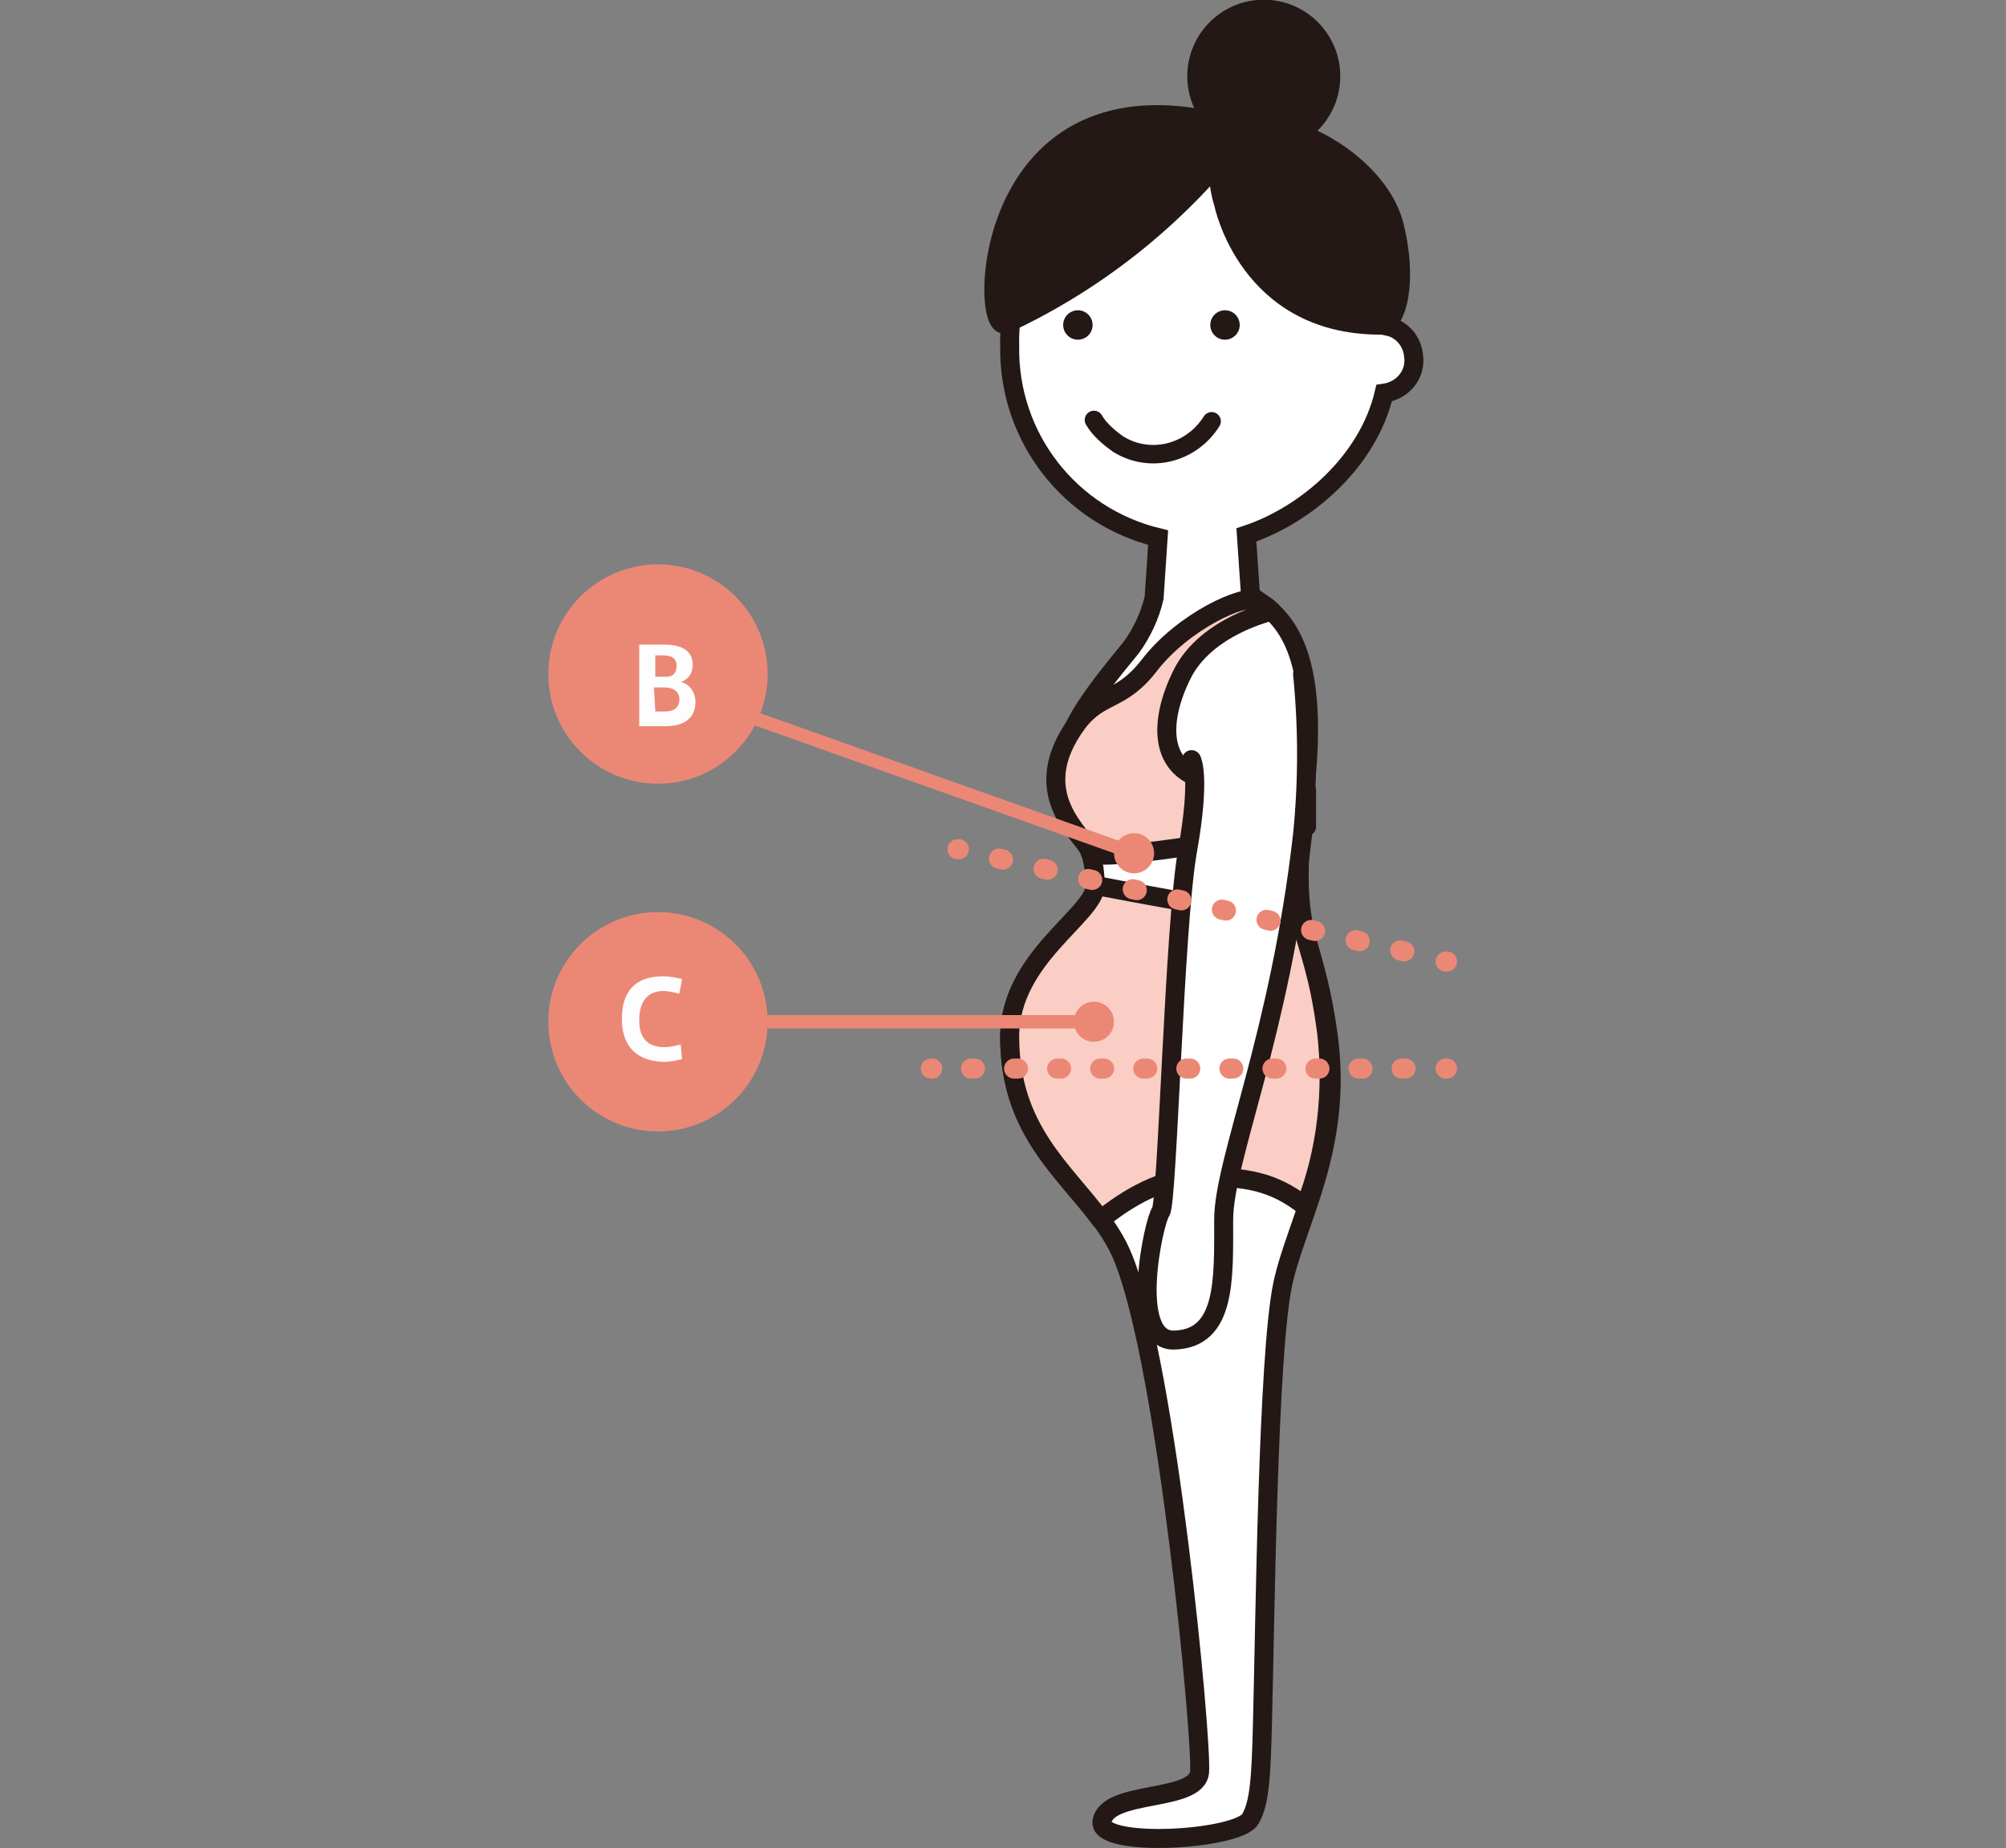 <?xml version="1.0" encoding="utf-8"?>
<!-- Generator: Adobe Illustrator 22.0.1, SVG Export Plug-In . SVG Version: 6.00 Build 0)  -->
<svg version="1.1" id="レイヤー_1" xmlns="http://www.w3.org/2000/svg" xmlns:xlink="http://www.w3.org/1999/xlink" x="0px"
	 y="0px" viewBox="0 0 150 138.2" style="enable-background:new 0 0 150 138.2;" xml:space="preserve">
<rect x="0" y="0" width="150" height="138.2" fill="#808080" stroke="none"/>
<style type="text/css">
	.st0{fill:#FFFFFF;stroke:#231815;stroke-width:1.42;stroke-miterlimit:10;}
	.st1{fill:#231815;}
	.st2{fill:none;stroke:#231815;stroke-width:1.38;stroke-linecap:round;stroke-linejoin:round;}
	.st3{fill:#231815;stroke:#231815;stroke-width:1.44;stroke-miterlimit:10;}
	.st4{fill:#FACEC4;stroke:#231815;stroke-width:1.42;stroke-linecap:round;stroke-linejoin:round;}
	.st5{fill:#FFFFFF;stroke:#231815;stroke-width:1.42;stroke-linecap:round;stroke-miterlimit:10;}
	.st6{fill:#EB8875;}
	.st7{fill:#FDFDFE;}
	.st8{fill:none;stroke:#EB8875;stroke-linecap:round;stroke-linejoin:round;}
	.st9{fill:none;stroke:#EB8875;stroke-width:1.5;stroke-linecap:round;stroke-linejoin:round;}
	.st10{fill:none;stroke:#EB8875;stroke-width:1.5;stroke-linecap:round;stroke-linejoin:round;stroke-dasharray:0.31,3.11;}
	.st11{fill:none;stroke:#EB8875;stroke-width:1.5;stroke-linecap:round;stroke-linejoin:round;stroke-dasharray:0.29,2.93;}
</style>
<title>アセット 11</title>
<path class="st0" d="M103.8,24.4c-0.7-7.8-7.6-13.6-15.4-12.9c-7.4,0.7-13.1,7-12.9,14.4c-0.1,6.8,4.5,12.7,11.1,14.3l-0.3,4.5
	c-0.3,1.3-0.9,2.6-1.7,3.7c-3.2,3.9-5.1,6.4-5.1,9.2c0,3.8,2.4,4.5,2.4,8.7c0,2.2-6.4,5.4-6.4,11.3c0,8.6,6.4,11.2,8.5,16.5
	c3.3,8.2,5.9,36.1,5.7,38.4c-0.2,2.3-6.9,1.3-7.3,3.7c-0.3,2,10.2,1.4,11.1-0.2c0.7-1.2,0.8-3.2,0.9-7.1c0.2-7.6,0.4-27.4,1.5-32.8
	c1-4.8,4.6-10.3,3.4-18.8s-3-6.5-1.7-18.5c1.1-10.3-1.7-12.7-3.7-14c-0.1-0.1-0.3-0.2-0.4-0.4L93.2,40c4.5-1.5,9.1-5.5,10.3-10.6
	c1.4-0.2,2.4-1.4,2.2-2.8C105.6,25.5,104.8,24.6,103.8,24.4z"/>
<circle class="st1" cx="91.6" cy="24.3" r="1.1"/>
<circle class="st1" cx="80.6" cy="24.3" r="1.1"/>
<path class="st2" d="M90.6,31.5c-1.5,2.4-4.6,3.2-7,1.7c-0.7-0.5-1.4-1.1-1.8-1.8"/>
<path class="st3" d="M93.1,9.7c-4.7,6.2-10.8,11.2-17.9,14.5C73.1,25.1,73.3,3.5,93.1,9.7z"/>
<circle class="st3" cx="94.5" cy="5.7" r="5"/>
<path class="st3" d="M91.5,15.2c0,0,1.8,9.1,11.7,9.1c1.3,0,2.1-3.4,1-7.6c-1.3-4.6-8-8.2-11.1-7C90,10.9,91.5,15.2,91.5,15.2z"/>
<path class="st4" d="M95.1,45.7c0,0-4.9,1.1-6.7,4.7c-1.8,3.6-1.9,7.6,2.7,8.1c4.6,0.5,6.6,0.6,6.6,0.6v2.7c0,0-16,3-16.2,1.9
	c-0.2-1.1-5-4.2-0.9-9.7c1.7-2.2,3.2-1.5,5.3-4.2c2.6-3.4,7.2-5.4,8-4.9C94.2,45,94.7,45.3,95.1,45.7z"/>
<path class="st4" d="M89.8,88c3.3,0,5.4,0.3,7.8,2.2c1.6-4.1,2.1-8.6,1.6-13c-0.6-4.6-1.4-6.1-1.9-8.4c-4.6-0.5-15.4-2.6-15.4-2.6
	c0,2.2-6.4,5.4-6.4,11.3c0,7,4.1,10,6.8,13.7C84.3,89.6,86.9,88,89.8,88z"/>
<path class="st5" d="M97.4,50.4c0.4,4,0.4,8,0,12c-1.7,15-5.9,24.4-5.9,28.8s0.2,8.9-3.7,9c-3.5,0.1-1.5-9-1-9.6s1-21.4,2-27
	s0.3-6.8,0.3-6.8"/>
<circle class="st6" cx="49.2" cy="76.4" r="8.2"/>
<path class="st7" d="M46.5,76.2c0-1.6,0.6-3.2,3.1-3.2c0.5,0,0.9,0.1,1.4,0.2l-0.2,1.1c-0.4-0.1-0.8-0.2-1.2-0.2
	c-1.2,0-1.8,0.8-1.8,2.2s0.7,2,1.9,2c0.4,0,0.8-0.1,1.2-0.2l0.1,1.1c-0.5,0.1-0.9,0.2-1.4,0.2C47.2,79.3,46.5,77.8,46.5,76.2
	L46.5,76.2z"/>
<line class="st8" x1="81.8" y1="76.4" x2="56.1" y2="76.4"/>
<circle class="st6" cx="49.2" cy="50.4" r="8.2"/>
<path class="st7" d="M52,52.5c0,1.3-1,1.8-2.2,1.8h-2v-6.1h1.9c1,0,2.1,0.3,2.1,1.5c0,0.6-0.3,1.1-0.9,1.3
	C51.5,51.1,52,51.7,52,52.5L52,52.5z M50.6,49.8c0-0.6-0.4-0.8-1.1-0.8H49v1.6h0.9C50.3,50.6,50.6,50.3,50.6,49.8L50.6,49.8
	L50.6,49.8z M49,53.2h0.7c0.6,0,1.1-0.2,1.1-0.9c0-0.5-0.3-0.9-1.2-0.9h-0.7L49,53.2z"/>
<line class="st8" x1="84.8" y1="63.8" x2="55" y2="53.2"/>
<circle class="st6" cx="84.8" cy="63.8" r="1.5"/>
<circle class="st6" cx="81.8" cy="76.4" r="1.5"/>
<line class="st9" x1="71.6" y1="63.5" x2="71.7" y2="63.5"/>
<line class="st10" x1="74.7" y1="64.2" x2="106.6" y2="71.5"/>
<line class="st9" x1="108.1" y1="71.9" x2="108.2" y2="71.9"/>
<line class="st9" x1="108.2" y1="79.9" x2="108.1" y2="79.9"/>
<line class="st11" x1="105.1" y1="79.9" x2="71.2" y2="79.9"/>
<line class="st9" x1="69.7" y1="79.9" x2="69.6" y2="79.9"/>
</svg>
